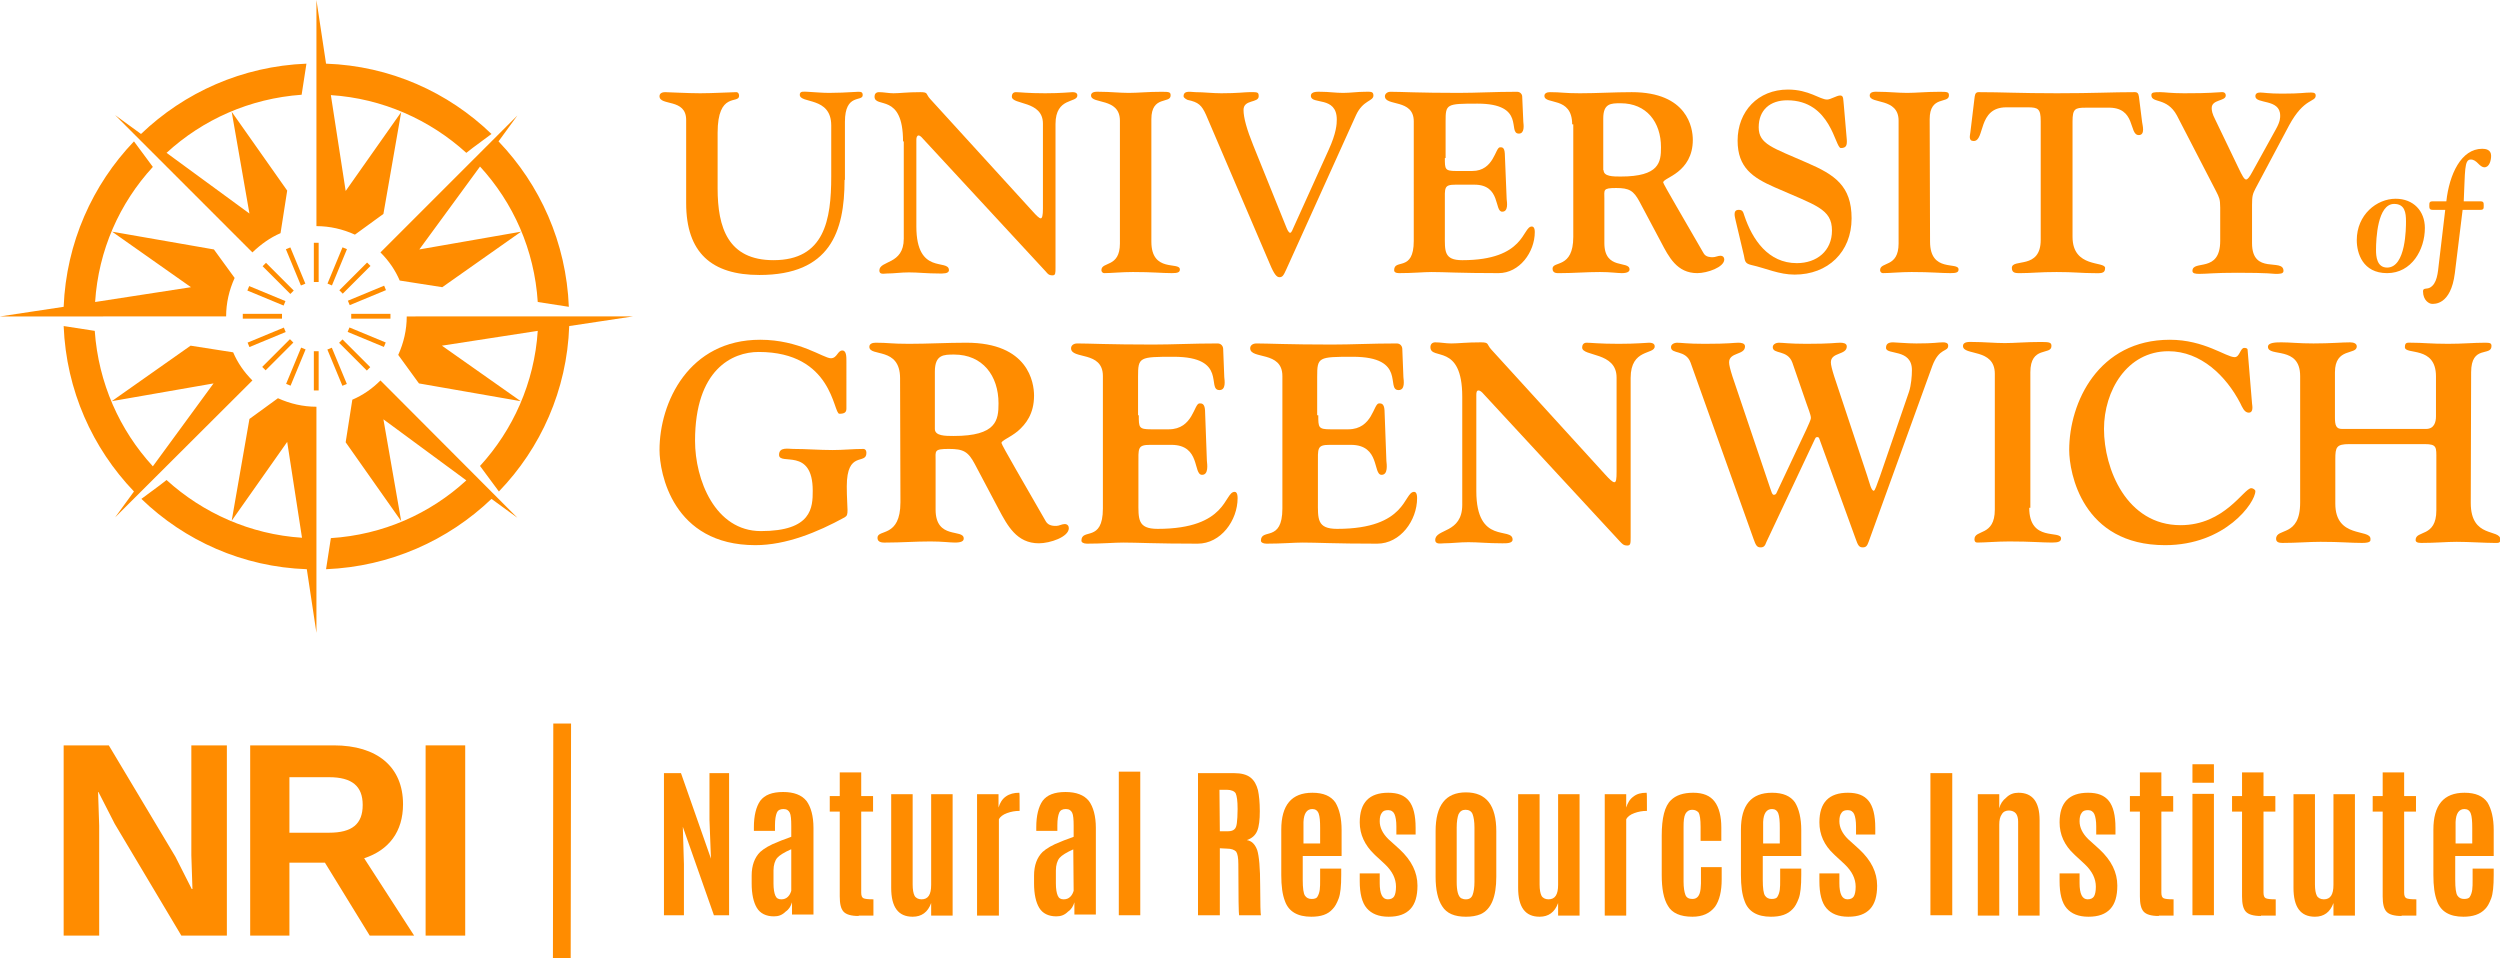 <?xml version="1.0" encoding="utf-8"?>
<!-- Generator: Adobe Illustrator 21.1.0, SVG Export Plug-In . SVG Version: 6.00 Build 0)  -->
<svg version="1.1" id="Layer_1" xmlns="http://www.w3.org/2000/svg" xmlns:xlink="http://www.w3.org/1999/xlink" x="0px" y="0px"
	 viewBox="0 0 675.5 258.9" style="enable-background:new 0 0 675.5 258.9;" xml:space="preserve">
<style type="text/css">
	.st0{fill:#FF8C00;}
</style>
<g>
	<g>
		<g>
			<g>
				<g>
					<g>
						<path class="st0" d="M228.7,110.4c0,1-0.5,1.4-1.9,1.4c-1.7,0-1.7-16.7-21.8-16.7c-7.1,0-17.2,4.7-17.2,24
							c0,10.5,5.4,24.4,17.8,24.4c13.8,0,14-6.4,14-10.9c0-11.9-9.1-6.7-9.1-9.7c0-2.2,2.5-1.6,3.8-1.6c3.6,0,7.1,0.3,10.7,0.3
							c2.8,0,5.5-0.3,8.3-0.3c0.4,0,0.8,0.3,0.8,1.1c0,3.3-5.3-0.8-5.3,9c0,3.1,0.2,5.3,0.2,6.4c0,1.2-0.1,1.6-0.8,2
							c-7.3,4-15.8,7.5-24.1,7.5c-22.4,0-25.9-19.6-25.9-25.7c0-12.9,7.9-29.8,27.2-29.8c10.6,0,17.1,5,19.1,5
							c1.7,0,1.8-2.1,3.1-2.1c1.1,0,1.1,1.7,1.1,2.9L228.7,110.4L228.7,110.4z"/>
						<path class="st0" d="M243.2,102.2c0-8.6-8.3-5.7-8.3-8.5c0-0.8,0.8-1.1,1.7-1.1c3.5,0,4.1,0.3,9,0.3c5.1,0,10.3-0.3,15.5-0.3
							c16.8,0,18.3,10.8,18.3,14.3c0,4.9-2.2,7.7-4.4,9.6c-2.2,1.8-4.4,2.5-4.4,3.2c0,0.5,6.5,11.6,12,21.2c0.7,1.2,2.1,1.2,2.8,1.2
							c0.8,0,1.5-0.5,2.3-0.5c0.7,0,1.1,0.5,1.1,1.1c0,2.4-5.1,4.1-8.1,4.1c-6,0-8.5-4.8-10.9-9.3l-6.4-12.1c-1.8-3.4-3.1-4.1-7-4.1
							c-4.1,0-3.6,0.5-3.6,3.2v13.2c0,8.2,7.6,5.1,7.6,7.8c0,0.7-0.6,1.1-2.4,1.1c-1.3,0-3.4-0.3-6.6-0.3c-4.1,0-8,0.3-11.8,0.3
							c-0.8,0-2.5,0.2-2.5-1.3c0-2.4,6.2,0.1,6.2-9.6L243.2,102.2L243.2,102.2z M252.6,115.9c0,1.9,2.8,1.9,5.1,1.9
							c11.6,0,12.1-4.3,12.1-8.8c0-7.5-4.3-13.2-12-13.2c-2.8,0-5.2,0-5.2,4.6L252.6,115.9L252.6,115.9z"/>
						<path class="st0" d="M307.7,112.2c0,3.3,0,3.8,3.3,3.8h4.8c6.6,0,6.8-7,8.3-7c0.5,0,1.4-0.1,1.5,1.9l0.5,13.6
							c0.1,1,0.5,3.8-1.3,3.8c-2.5,0-0.3-8.1-8.3-8.1h-5.7c-3.5,0-3.2,0.9-3.2,5.4v9.8c0,4.8-0.3,7.5,5.2,7.5c19,0,17.9-10,20.8-10
							c0.3,0,0.8,0.2,0.8,1.7c0,6-4.5,12.3-10.8,12.3c-11.6,0-16.2-0.3-20.1-0.3c-2.4,0-5.6,0.3-9.8,0.3c-1,0-1.5-0.4-1.5-0.8
							c0-3.5,5.8,0.6,5.8-8.7v-35.8c0-6.9-8.6-4.4-8.6-7.5c0-0.7,0.6-1.3,1.7-1.3c3.1,0,8.7,0.3,20.4,0.3c5.4,0,10.7-0.3,17.5-0.3
							c1,0,1.5,0.8,1.5,1.5l0.3,7.6c0.1,1,0.5,3.5-1.3,3.5c-3.6,0,2.4-9-12.4-9c-9.3,0-9.6,0.1-9.6,5.4v10.4H307.7z"/>
						<path class="st0" d="M356.2,112.2c0,3.3,0,3.8,3.3,3.8h4.8c6.6,0,6.8-7,8.3-7c0.5,0,1.4-0.1,1.5,1.9l0.5,13.6
							c0.1,1,0.5,3.8-1.3,3.8c-2.4,0-0.3-8.1-8.3-8.1h-5.7c-3.5,0-3.2,0.9-3.2,5.4v9.8c0,4.8-0.3,7.5,5.2,7.5c19,0,17.9-10,20.8-10
							c0.3,0,0.8,0.2,0.8,1.7c0,6-4.5,12.3-10.8,12.3c-11.6,0-16.2-0.3-20.1-0.3c-2.4,0-5.6,0.3-9.8,0.3c-1,0-1.5-0.4-1.5-0.8
							c0-3.5,5.8,0.6,5.8-8.7v-35.8c0-6.9-8.7-4.4-8.7-7.5c0-0.7,0.6-1.3,1.7-1.3c3.1,0,8.7,0.3,20.4,0.3c5.4,0,10.7-0.3,17.5-0.3
							c1,0,1.5,0.8,1.5,1.5l0.3,7.6c0.1,1,0.5,3.5-1.3,3.5c-3.6,0,2.4-9-12.4-9c-9.3,0-9.6,0.1-9.6,5.4v10.4H356.2z"/>
						<path class="st0" d="M395.1,107.2c0-14.7-8.6-9.7-8.6-13.4c0-0.7,0.4-1.3,1.3-1.3c1.5,0,2.8,0.3,4.3,0.3c2,0,4-0.3,8-0.3
							c2.4,0,1.5,0.5,2.9,2l30.8,33.8c1,1.1,1.9,2,2.4,2s0.6-0.9,0.6-2.8V102c0-7-9.3-5.6-9.3-8.1c0-0.5,0.2-1.3,1.2-1.3
							c1.2,0,3.4,0.3,8.7,0.3c4.8,0,7.5-0.3,8.2-0.3c1.5,0,1.5,0.8,1.5,1c0,2.3-6.5,0.5-6.5,8.5v43c0,1.7,0,2.3-0.9,2.3
							c-1.1,0-1.4-0.5-2-1.1l-36.8-39.8c-0.5-0.6-1-1-1.4-1c-0.5,0-0.6,0.5-0.6,1.2v26c0,14.7,9.8,9.5,9.8,13.1c0,1.1-1.9,1-2.9,1
							c-3.8,0-6.4-0.3-9-0.3c-2.5,0-4.5,0.3-6.6,0.3c-0.8,0-2.4,0.4-2.4-0.9c0-3.1,7.3-1.7,7.3-9.5V107.2z"/>
						<path class="st0" d="M478.2,131.6c0.4,1.1,0.6,2.1,1.1,2.1s0.7-0.4,0.8-0.7l8-17c0.5-1.2,1.2-2.5,1.2-3.1
							c0-0.8-0.8-2.7-1.2-3.9l-3.8-11c-1.3-3.6-5.3-2.2-5.3-4.2c0-0.9,1.1-1.2,1.6-1.2c1.2,0,2.8,0.3,7.5,0.3c6.7,0,7.9-0.3,9.1-0.3
							c0.7,0,1.8,0.1,1.8,1c0,2.4-4.3,1.5-4.3,4.3c0,0.7,0.3,1.9,0.9,3.8l8.9,26.8c0.7,2.1,1.1,4.1,1.8,4.1c0.3,0,0.8-1.5,1.7-4
							l7.8-22.7c0.6-1.8,0.8-4.3,0.8-5.9c0-5.9-7-4-7-6c0-0.9,0.4-1.5,1.9-1.5c0.8,0,3.8,0.3,6.3,0.3c5,0,5.7-0.3,7.2-0.3
							c0.6,0,1.4,0.1,1.4,0.9c0,1.8-2.4,0.4-4.3,5.5l-17.2,47.5c-0.4,1.1-0.7,1.5-1.6,1.5c-1,0-1.3-0.6-1.9-2.3l-9.8-27
							c-0.1-0.4-0.3-0.5-0.6-0.5c-0.4,0-0.5,0.3-0.6,0.5l-13.1,27.8c-0.4,1.1-0.7,1.5-1.6,1.5c-1,0-1.3-0.6-1.9-2.3l-17-47.6
							c-1.3-3.6-5.3-2.2-5.3-4.2c0-0.9,1.1-1.2,1.6-1.2c1.2,0,2.8,0.3,7.5,0.3c6.7,0,7.9-0.3,9.1-0.3c0.7,0,1.8,0.1,1.8,1
							c0,2.4-4.3,1.5-4.3,4.3c0,0.7,0.3,1.9,0.9,3.8L478.2,131.6z"/>
						<path class="st0" d="M548.3,137.2c0,9.4,8.6,5.9,8.6,8.3c0,0.8-0.7,1.1-2.4,1.1c-2.8,0-5.7-0.3-11.6-0.3
							c-3.3,0-6.6,0.3-8.6,0.3c-0.7,0-0.8-0.5-0.8-0.9c0-2.7,5.5-0.7,5.5-8V101c0-7-8.6-4.8-8.6-7.5c0-1.3,1.9-1.1,2.6-1.1
							c3,0,6,0.3,8.7,0.3c2.8,0,5.5-0.3,9.9-0.3c2.3,0,2.7,0.2,2.7,1.1c0,2.6-5.7-0.2-5.7,7.1v36.6H548.3z"/>
						<path class="st0" d="M608.5,109c0.1,0.8,0.4,2.5-0.9,2.5c-1.2,0-1.8-1.6-2.3-2.6c-3.8-7.3-10.6-14-19.4-14
							c-11.2,0-17.4,10.7-17.4,21c0,10.8,6.1,26,20.7,26c11.9,0,17.1-10,19.1-10c0.4,0,1.1,0.4,1.1,0.8c0,3.1-8.1,14.6-24.4,14.6
							c-22.4,0-25.9-19.6-25.9-25.7c0-12.9,7.9-29.8,27.2-29.8c9.3,0,15.2,4.7,17.5,4.7c1.4,0,1.5-2.5,2.6-2.5
							c0.4,0,0.9,0.1,0.9,0.5L608.5,109z"/>
						<path class="st0" d="M667.6,135.9c0,9.7,8,6.9,8,9.9c0,1-0.6,0.9-1.6,0.9c-2.5,0-7-0.3-10.2-0.3c-2.8,0-5.7,0.3-9.6,0.3
							c-1.1,0-1.5-0.3-1.5-0.8c0-2.7,5.6-0.6,5.6-8v-13.8c0-3.2,0.2-4.1-3.1-4.1h-20.4c-3.5,0-3.8,0.8-3.8,4.1v12
							c0,9.5,9.5,6.7,9.5,9.5c0,0.5,0.2,1.1-2.3,1.1c-3.1,0-5.7-0.3-11.2-0.3c-3.2,0-6.4,0.3-10.3,0.3c-0.9,0-1.7-0.2-1.7-1.1
							c0-3.1,6.5-0.3,6.5-9.8v-34.2c0-8.3-8.7-5-8.7-7.9c0-1.2,2.3-1.2,3.7-1.2c2.3,0,4.6,0.3,8.6,0.3c4.6,0,7.7-0.3,9.9-0.3
							c1.1,0,1.8,0.4,1.8,1.1c0,2.4-5.9,0.2-5.9,7v12.2c0,2.1,0.3,3.1,1.9,3.1h22.7c2.2,0,2.7-1.8,2.7-3.4v-10.8
							c0-8.4-8.4-5.7-8.4-7.9c0-1.4,0.7-1.2,1.8-1.2c3.1,0,5.1,0.3,9.9,0.3c4,0,6.8-0.3,10.1-0.3c1.3,0,1.6,0.2,1.6,0.9
							c0,2.9-5.5-0.4-5.5,7.1L667.6,135.9L667.6,135.9z"/>
					</g>
					<g>
						<path class="st0" d="M228.2,48.6c0,14-3.9,25.7-23,25.7c-12.9,0-19.8-6-19.8-19.4V32.4c0-5.9-7.2-3.7-7.2-6.4
							c0-0.9,0.9-1.1,1.5-1.1c0.9,0,6.1,0.3,9.5,0.3c3.5,0,8.4-0.3,9.7-0.3c0.6,0,0.8,0.5,0.8,1c0,2.3-5.8-1.3-5.8,10v15
							c0,10.6,2.8,19.4,15.1,19.4c13.8,0,15.6-10.9,15.6-22.6V33.9c0-7.9-8.5-5.8-8.5-8.3c0-1.1,1.2-0.8,2.1-0.8
							c2,0.1,3.9,0.3,5.8,0.3c2.3,0,4.4-0.1,7.9-0.3c0.8,0,1.2,0.1,1.2,0.9c0,1.9-4.8-0.6-4.8,7.2v15.7H228.2z"/>
						<path class="st0" d="M244,38.2c0-13.3-7.7-8.8-7.7-12.1c0-0.6,0.3-1.2,1.2-1.2c1.3,0,2.6,0.3,3.9,0.3c1.8,0,3.6-0.3,7.3-0.3
							c2.2,0,1.4,0.5,2.6,1.8l27.8,30.5c0.9,1,1.7,1.8,2.1,1.8s0.6-0.8,0.6-2.6v-23c0-6.3-8.4-5-8.4-7.3c0-0.5,0.2-1.2,1.1-1.2
							c1.1,0,3.1,0.3,7.9,0.3c4.4,0,6.8-0.3,7.4-0.3c1.3,0,1.3,0.7,1.3,0.9c0,2.1-5.9,0.4-5.9,7.7v38.8c0,1.5,0,2.1-0.8,2.1
							c-1,0-1.3-0.4-1.8-1l-33.2-35.9c-0.5-0.6-0.9-0.9-1.2-0.9c-0.4,0-0.6,0.5-0.6,1.1v23.5c0,13.3,8.8,8.6,8.8,11.8
							c0,1-1.7,0.9-2.6,0.9c-3.4,0-5.7-0.3-8.2-0.3c-2.2,0-4.1,0.3-5.9,0.3c-0.8,0-2.1,0.4-2.1-0.8c0-2.8,6.6-1.5,6.6-8.6V38.2H244z
							"/>
						<path class="st0" d="M311.1,65.3c0,8.5,7.7,5.3,7.7,7.5c0,0.8-0.6,1-2.2,1c-2.6,0-5.1-0.3-10.5-0.3c-3,0-5.9,0.3-7.7,0.3
							c-0.6,0-0.8-0.5-0.8-0.8c0-2.4,5-0.6,5-7.2V32.6c0-6.3-7.8-4.4-7.8-6.8c0-1.2,1.7-1,2.4-1c2.7,0,5.4,0.3,7.8,0.3
							c2.5,0,5-0.3,8.9-0.3c2.1,0,2.4,0.1,2.4,1c0,2.3-5.2-0.1-5.2,6.4L311.1,65.3L311.1,65.3z"/>
						<path class="st0" d="M347.6,72.7c-0.8,1.8-1.1,2.2-1.9,2.2c-0.7,0-1.4-0.7-2.6-3.6l-17.2-40.2c-1.2-2.7-2.1-3.5-5-4.1
							c-0.2-0.1-1.1-0.5-1.1-1c0-1.7,2.1-1.1,3.2-1.1c2.3,0,4.6,0.3,7,0.3c4.4,0,6.4-0.3,7.5-0.3c2.2,0,2.6-0.1,2.6,1.1
							c0,1.9-4.1,0.8-4.1,3.7c0,2.1,0.9,5.3,2.6,9.5l9,22.3c0.2,0.5,0.6,1.4,1,1.4s0.7-1,0.9-1.4l9.5-21c2.1-4.6,2.2-7,2.2-8.2
							c0-6.5-7-3.9-7-6.4c0-1.3,2-1.1,2.8-1.1c2,0,3.9,0.3,5.9,0.3c1.9,0,3.9-0.3,5.8-0.3c1.5,0,2.4-0.2,2.4,1
							c0,1.6-2.8,1.2-4.7,5.3L347.6,72.7z"/>
						<path class="st0" d="M390.4,42.7c0,3,0,3.5,3,3.5h4.4c5.9,0,6.2-6.4,7.5-6.4c0.5,0,1.2-0.1,1.3,1.7l0.5,12.3
							c0.1,0.9,0.5,3.4-1.2,3.4c-2.2,0-0.3-7.3-7.5-7.3h-5.1c-3.2,0-2.9,0.8-2.9,4.8v8.8c0,4.3-0.3,6.8,4.7,6.8
							c17.1,0,16.2-9.1,18.8-9.1c0.3,0,0.8,0.2,0.8,1.5c0,5.4-4.1,11.1-9.8,11.1c-10.5,0-14.6-0.3-18.1-0.3c-2.1,0-5,0.3-8.8,0.3
							c-0.9,0-1.3-0.3-1.3-0.8c0-3.2,5.3,0.6,5.3-7.9V32.8c0-6.2-7.8-4-7.8-6.8c0-0.6,0.6-1.2,1.5-1.2c2.8,0,7.8,0.3,18.4,0.3
							c4.9,0,9.7-0.3,15.8-0.3c0.9,0,1.4,0.7,1.4,1.3l0.3,6.8c0.1,0.9,0.4,3.2-1.2,3.2c-3.2,0,2.1-8.1-11.2-8.1
							c-8.4,0-8.6,0.1-8.6,4.8v9.9H390.4z"/>
						<path class="st0" d="M424.8,33.6c0-7.7-7.5-5.2-7.5-7.7c0-0.7,0.7-1,1.5-1c3.2,0,3.7,0.3,8.1,0.3c4.6,0,9.3-0.3,14-0.3
							c15.1,0,16.5,9.7,16.5,12.9c0,4.4-2,7-4,8.6s-4,2.2-4,2.9c0,0.4,5.9,10.4,10.9,19.1c0.6,1.1,1.9,1.1,2.5,1.1
							c0.7,0,1.4-0.4,2.1-0.4c0.6,0,1,0.4,1,1c0,2.1-4.6,3.7-7.3,3.7c-5.5,0-7.7-4.4-9.8-8.4L443,54.5c-1.6-3-2.8-3.7-6.3-3.7
							c-3.7,0-3.2,0.5-3.2,2.9v12c0,7.4,6.8,4.6,6.8,7.1c0,0.6-0.6,1-2.1,1c-1.2,0-3-0.3-5.9-0.3c-3.7,0-7.2,0.3-10.6,0.3
							c-0.8,0-2.2,0.2-2.2-1.2c0-2.2,5.6,0.1,5.6-8.6V33.6H424.8z M433.3,46c0,1.7,2.6,1.7,4.6,1.7c10.5,0,10.9-3.9,10.9-7.9
							c0-6.8-3.9-11.9-10.9-11.9c-2.6,0-4.7,0-4.7,4.1v14H433.3z"/>
						<path class="st0" d="M469,59.7c-0.2-1-0.9-3,0.8-3c1.1,0,1.2,0.6,1.5,1.5c2.2,6.6,6.5,12.9,14.2,12.9c5.4,0,9.5-3.3,9.5-8.8
							c0-5.9-4.4-6.8-15.5-11.7c-5.9-2.6-10-5.3-10-12.6c0-7.9,5.5-13.8,13.6-13.8c5.7,0,8.6,2.7,10.6,2.7c0.9,0,2.6-1.1,3.5-1.1
							c1,0,0.8,1,1,2.6l0.8,9.3c0.1,1.5-0.1,2.3-1.6,2.3c-1.6,0-2.6-12.9-14.5-12.9c-4.6,0-7.7,2.6-7.7,7.3c0,4.6,3.8,5.5,13.1,9.6
							c7.4,3.2,12,6.2,12,15c0,9.1-6.4,15.2-15.4,15.2c-4.2,0-7.7-1.7-11.7-2.6c-1.7-0.4-1.7-1-2-2.6L469,59.7z"/>
						<path class="st0" d="M521.5,65.3c0,8.5,7.7,5.3,7.7,7.5c0,0.8-0.6,1-2.2,1c-2.6,0-5.1-0.3-10.5-0.3c-3,0-5.9,0.3-7.7,0.3
							c-0.6,0-0.8-0.5-0.8-0.8c0-2.4,5-0.6,5-7.2V32.6c0-6.3-7.8-4.4-7.8-6.8c0-1.2,1.7-1,2.3-1c2.7,0,5.4,0.3,7.8,0.3
							c2.5,0,5-0.3,8.9-0.3c2.1,0,2.4,0.1,2.4,1c0,2.3-5.2-0.1-5.2,6.4L521.5,65.3L521.5,65.3z"/>
						<path class="st0" d="M551.4,32.7c0-3.3-0.7-3.7-3.5-3.7h-5.8c-7.8,0-5.7,9.1-8.8,9.1c-1.5,0-1-1.5-0.9-2.4l1.1-9.1
							c0.1-0.7,0.1-1.7,1.1-1.7c6.4,0,11.1,0.3,21.2,0.3c10.1,0,14.7-0.3,21.1-0.3c1,0,1,1,1.1,1.7l0.8,6.4c0.1,0.8,0.9,3.5-0.9,3.5
							c-2.8,0-0.6-7.7-8.5-7.4h-5.9c-2.8,0-3.5,0.3-3.5,3.7V64c0,8.5,8.8,6.5,8.8,8.4c0,1.7-1.4,1.4-3.4,1.4c-2.8,0-5-0.3-9.7-0.3
							c-4.6,0-6.9,0.3-9.7,0.3c-1.2,0-2.4,0.1-2.4-1.4c0-2.7,7.8,0.6,7.8-7.6L551.4,32.7L551.4,32.7z"/>
						<path class="st0" d="M588.2,31.2c-2.7-5-6.9-3.2-6.9-5.5c0-0.8,0.8-0.8,2.4-0.8c1.2,0,2.9,0.3,6.4,0.3c2.9,0,5.9,0,10.1-0.3
							c1-0.1,1.2,0.5,1.2,0.9c0,1.6-3.8,1-3.8,3.4c0,0.6,0.1,1.5,1,3.2l6.2,12.9c1.1,2.3,1.6,3.2,2.1,3.2c0.4,0,0.9-0.6,1.7-2.1
							l6.3-11.4c1.3-2.3,1.2-3.3,1.2-3.8c0-4.6-6.7-3-6.7-5.2c0-0.7,0.5-1,1.3-1c0.9,0,2.3,0.3,5.9,0.3c5.3,0,6-0.3,7.9-0.3
							c0.9,0,1.2,0.3,1.2,0.8c0,1.9-3.1,0.5-7.2,8.1L609.4,51c-0.7,1.4-0.9,1.9-0.9,4.4v10.3c0,8.7,8.5,3.9,8.5,7.5
							c0,0.8-1,0.8-2.2,0.8c-0.5,0-1.7-0.3-10.3-0.3c-6.2,0-8.2,0.3-10.2,0.3c-1.1,0-1.9-0.1-1.9-0.8c0-3.1,7.5,0.7,7.5-8.1v-9
							c0-2.3-0.3-2.8-1.1-4.4L588.2,31.2z"/>
					</g>
				</g>
				<g>
					<path class="st0" d="M655.2,61.6c0,5.9-3.6,12.2-10.2,12.2c-6.6,0-8.2-5.4-8.2-8.9c0-6.9,5.4-11.2,10.5-11.2
						C652.1,53.7,655.2,57,655.2,61.6 M645,72.3c5.1,0,5.1-10.8,5.1-12.5c0-2.3-0.3-4.7-3.2-4.7c-4.5,0-4.9,9.4-4.9,12.5
						C642,69.2,642.2,72.3,645,72.3"/>
					<path class="st0" d="M670.2,54.4c0.9,0,0.9,0.4,0.9,1.2c0,0.7,0,1.1-0.9,1.1h-4.8l-2.1,17.1c-1.1,8.8-5.7,8.3-6.2,8.3
						c-0.7,0-2.4-0.9-2.4-3.4c0-1,1-0.5,1.9-1c1.9-1.1,2.1-3.9,2.4-6.6l1.7-14.4h-3.4c-0.9,0-0.9-0.5-0.9-1.1c0-0.8,0-1.2,0.9-1.2
						h3.7c0.8-7.3,4-14.2,9.7-14.2c0.9,0,2.4,0.2,2.4,1.9c0,1.3-0.5,3.1-1.8,3.1c-1.4,0-2-2.1-3.7-2.1c-1.8,0-1.5,3.1-1.9,11.3
						C665.7,54.4,670.2,54.4,670.2,54.4z"/>
				</g>
			</g>
		</g>
		<g>
			<path class="st0" d="M25.5,85.5h-8.4H0l17.2-2.6c0.7-17.3,7.8-33,19-44.7l3.7,5l1.4,1.9c-9,9.8-14.7,22.5-15.6,36.5l25.9-4
				l-21.3-15l27.5,4.8l5.6,7.7c-1.5,3.3-2.3,6.8-2.3,10.4C61.1,85.5,25.5,85.5,25.5,85.5z M102.8,68.2c2.3,2.3,4,4.8,5.2,7.6
				l11.5,1.8l21.3-15l-27.5,4.8L129.7,45c9,9.8,14.7,22.5,15.6,36.6l8.4,1.3c-0.7-17.4-7.8-33-19-44.7l5.1-7L102.8,68.2z M40.2,40.2
				l2.9,2.9l25.1,25.1l0,0c2.3-2.2,4.8-4,7.6-5.2l1.8-11.5l-15-21.3l4.8,27.5L45,41.3c9.8-9,22.5-14.7,36.5-15.7l1.3-8.4
				c-17.4,0.7-33,7.8-44.7,19l-7-5.1L40.2,40.2z M103.6,57.8l4.8-27.5l-15,21.3l-4-25.9c14,0.9,26.8,6.7,36.6,15.6l1.8-1.4l5-3.7
				c-11.7-11.3-27.4-18.4-44.7-19L85.5,0v17.2v8.4v35.5c3.6,0,7.1,0.8,10.4,2.3L103.6,57.8z M68.2,102.8c-2.3-2.3-4-4.8-5.2-7.6
				l-11.5-1.8l-21.3,15l27.5-4.8L41.3,126c-9-9.8-14.7-22.5-15.7-36.6l-8.4-1.3c0.7,17.4,7.8,33,19,44.7l-5.1,7L68.2,102.8z
				 M109.9,85.5c0,3.6-0.8,7.1-2.3,10.4l5.6,7.7l27.5,4.8l-21.3-15l25.9-4c-0.9,14-6.7,26.8-15.6,36.5l1.4,1.9l3.7,5
				c11.3-11.7,18.4-27.4,19-44.7l17.2-2.6h-17.2h-8.4C145.4,85.5,109.9,85.5,109.9,85.5z M102.8,102.8L102.8,102.8
				c-2.3,2.3-4.8,4-7.6,5.2l-1.8,11.5l15,21.3l-4.8-27.5l22.4,16.5c-9.8,9-22.5,14.7-36.6,15.6l-1.3,8.4c17.3-0.7,33-7.8,44.7-19
				l7,5.1L102.8,102.8z M67.4,113.2l-4.8,27.5l15-21.3l4,25.9c-14-0.9-26.8-6.7-36.6-15.6l-1.8,1.4l-5,3.7
				c11.7,11.3,27.4,18.4,44.7,19l2.6,17.2v-17.2v-8.4v-35.5c-3.6,0-7.1-0.8-10.4-2.3L67.4,113.2z"/>
			<g>
				<rect x="84.8" y="94.9" class="st0" width="1.3" height="10.6"/>
			</g>
			<g>
				
					<rect x="74.6" y="98.4" transform="matrix(0.383 -0.924 0.924 0.383 -42.184 134.958)" class="st0" width="10.6" height="1.3"/>
			</g>
			<g>
				
					<rect x="69.8" y="95.2" transform="matrix(0.707 -0.707 0.707 0.707 -45.806 81.183)" class="st0" width="10.6" height="1.3"/>
			</g>
			<g>
				
					<rect x="66.7" y="90.5" transform="matrix(0.924 -0.383 0.383 0.924 -29.394 34.496)" class="st0" width="10.6" height="1.3"/>
			</g>
			<g>
				<rect x="65.6" y="84.8" class="st0" width="10.6" height="1.3"/>
			</g>
			<g>
				
					<rect x="71.3" y="74.6" transform="matrix(0.383 -0.924 0.924 0.383 -29.401 115.812)" class="st0" width="1.3" height="10.6"/>
			</g>
			<g>
				
					<rect x="74.5" y="69.9" transform="matrix(0.707 -0.707 0.707 0.707 -31.134 75.184)" class="st0" width="1.3" height="10.6"/>
			</g>
			<g>
				
					<rect x="79.2" y="66.7" transform="matrix(0.924 -0.383 0.383 0.924 -21.479 36.048)" class="st0" width="1.3" height="10.6"/>
			</g>
			<g>
				<rect x="84.8" y="65.6" class="st0" width="1.3" height="10.6"/>
			</g>
			<g>
				
					<rect x="85.8" y="71.3" transform="matrix(0.383 -0.924 0.924 0.383 -10.254 128.595)" class="st0" width="10.6" height="1.3"/>
			</g>
			<g>
				
					<rect x="90.6" y="74.5" transform="matrix(0.707 -0.707 0.707 0.707 -25.035 89.814)" class="st0" width="10.6" height="1.3"/>
			</g>
			<g>
				
					<rect x="93.8" y="79.2" transform="matrix(0.924 -0.383 0.383 0.924 -23.009 43.995)" class="st0" width="10.6" height="1.3"/>
			</g>
			<g>
				<rect x="94.9" y="84.8" class="st0" width="10.6" height="1.3"/>
			</g>
			<g>
				
					<rect x="98.4" y="85.8" transform="matrix(0.383 -0.924 0.924 0.383 -23.037 147.742)" class="st0" width="1.3" height="10.6"/>
			</g>
			<g>
				
					<rect x="95.2" y="90.6" transform="matrix(0.707 -0.707 0.707 0.707 -39.736 95.884)" class="st0" width="1.3" height="10.6"/>
			</g>
			<g>
				
					<rect x="90.4" y="93.8" transform="matrix(0.924 -0.383 0.383 0.924 -31 42.4)" class="st0" width="1.3" height="10.6"/>
			</g>
		</g>
	</g>
	<path class="st0" d="M154.2,258.9h-4.8l0.1-63.4h4.8L154.2,258.9z"/>
</g>
<g>
	<g>
		<path class="st0" d="M61.3,252.8H49l-18-30.2l-4.4-8.6h-0.1l0.3,9.1v29.7h-9.6v-51.4h12.2l18,30.1l4.4,8.7H52l-0.3-9.1v-29.7h9.6
			C61.3,201.4,61.3,252.8,61.3,252.8z"/>
		<path class="st0" d="M87.8,233.1h-9.6v19.7H67.6v-51.4h22.6c11.7,0,18.7,5.8,18.7,15.9c0,7.4-3.8,12.4-10.5,14.6l13.5,20.9h-12
			L87.8,233.1z M78.2,225h10.7c6.2,0,9.1-2.3,9.1-7.5c0-5.1-2.9-7.5-9.1-7.5H78.2V225z"/>
		<path class="st0" d="M125.7,252.8H115v-51.4h10.7V252.8z"/>
	</g>
	<g>
		<path class="st0" d="M179.4,247.3v-38.4h4.6l8.1,23.1l-0.4-10.5v-12.6h5.3v38.4h-4.1l-8.4-23.9l0.3,10.1v13.8H179.4z"/>
		<path class="st0" d="M209.1,247.6c-2.1,0-3.7-0.8-4.6-2.3c-0.9-1.5-1.4-3.7-1.4-6.6v-2.1c0-2.8,0.8-4.9,2.3-6.4
			c1-0.9,2.6-1.9,5-2.8c0.4-0.2,1-0.4,1.8-0.7s1.3-0.5,1.6-0.6v-2.9c0-1.8-0.1-3-0.4-3.6c-0.3-0.6-0.8-1-1.7-1s-1.5,0.3-1.8,1
			s-0.5,1.8-0.5,3.4v1.5h-5.7v-1c0-3.1,0.6-5.5,1.7-7.1c1.2-1.6,3.2-2.4,6.2-2.4c2.9,0,5,0.8,6.3,2.4c1.2,1.6,1.9,4.1,1.9,7.3v23.4
			H214v-3.3c-0.3,1-0.8,1.9-1.7,2.5C211.3,247.3,210.3,247.6,209.1,247.6z M213.7,229.5c-1.8,0.8-3.1,1.6-3.7,2.3
			c-0.6,0.7-1,1.9-1,3.4v3.5c0,1.5,0.2,2.6,0.5,3.3s0.8,1,1.6,1c0.7,0,1.3-0.2,1.8-0.7s0.7-1,0.9-1.6v-11.2H213.7z"/>
		<path class="st0" d="M232,247.5c-2,0-3.4-0.4-4.1-1.2c-0.7-0.8-1-2.1-1-4.1v-22.9h-2.7v-4.2h2.7v-6.4h5.8v6.4h3.2v4.2h-3.2v21.9
			c0,0.8,0.2,1.3,0.6,1.5c0.4,0.2,1.3,0.3,2.7,0.3v4.4h-4V247.5z"/>
		<path class="st0" d="M246.6,247.7c-3.9,0-5.8-2.6-5.8-7.8v-25.3h5.8V239c0,1.4,0.2,2.4,0.5,3s1,1,1.9,1c1.8,0,2.6-1.3,2.6-3.9
			v-24.5h5.8v32.8h-5.8V244C250.7,246.5,249,247.7,246.6,247.7z"/>
		<path class="st0" d="M275.4,214.2c0.1,0,0.1,1.2,0.1,3.7v1.2c-1.2,0-2.3,0.2-3.4,0.6c-1.1,0.4-1.9,1-2.2,1.7v26H264v-32.8h5.8v3.6
			c0.4-1.3,1-2.3,2-3S274,214.2,275.4,214.2z"/>
		<path class="st0" d="M285.4,247.6c-2.1,0-3.7-0.8-4.6-2.3s-1.4-3.7-1.4-6.6v-2.1c0-2.8,0.8-4.9,2.3-6.4c1-0.9,2.6-1.9,5-2.8
			c0.4-0.2,1-0.4,1.8-0.7s1.3-0.5,1.6-0.6v-2.9c0-1.8-0.1-3-0.4-3.6s-0.8-1-1.7-1c-0.9,0-1.5,0.3-1.8,1s-0.5,1.8-0.5,3.4v1.5H280v-1
			c0-3.1,0.6-5.5,1.7-7.1c1.2-1.6,3.2-2.4,6.2-2.4c2.9,0,5,0.8,6.3,2.4c1.2,1.6,1.9,4.1,1.9,7.3v23.4h-5.8v-3.3
			c-0.3,1-0.8,1.9-1.7,2.5C287.6,247.3,286.6,247.6,285.4,247.6z M290,229.5c-1.8,0.8-3.1,1.6-3.7,2.3s-1,1.9-1,3.4v3.5
			c0,1.5,0.2,2.6,0.5,3.3s0.8,1,1.6,1c0.7,0,1.3-0.2,1.8-0.7s0.7-1,0.9-1.6L290,229.5L290,229.5z"/>
		<path class="st0" d="M302.3,247.3v-38.8h5.8v38.8H302.3z"/>
		<path class="st0" d="M331.5,229.3l-1.9-0.1v18.1h-5.9v-38.4h9.7c2,0,3.5,0.4,4.5,1.2s1.6,1.9,2,3.4c0.3,1.4,0.5,3.3,0.5,5.7
			c0,2.3-0.2,4.1-0.7,5.3s-1.4,2-2.8,2.5c1.3,0.2,2.2,1.1,2.8,2.7c0.5,1.6,0.8,4.8,0.8,9.7s0.1,7.6,0.2,7.9h-5.9
			c-0.1-0.3-0.2-4.9-0.2-13.8c0-1.7-0.2-2.8-0.6-3.4C333.5,229.6,332.7,229.3,331.5,229.3z M329.6,224.6h2.3c0.7,0,1.3-0.2,1.6-0.5
			c0.4-0.3,0.6-0.9,0.7-1.7s0.2-2.1,0.2-3.7v-0.2c0-2.1-0.2-3.4-0.5-4.1c-0.3-0.6-1.2-1-2.4-1h-2L329.6,224.6L329.6,224.6z"/>
		<path class="st0" d="M354.3,247.7c-3.7,0-6.1-1.4-7.1-4.2c-0.7-1.8-1-4.1-1-7.1v-12.2c0-6.7,2.8-10,8.4-10c3,0,5,0.9,6.2,2.6
			c1.1,1.8,1.7,4.3,1.7,7.5v7H352v6.4c0,2.3,0.2,3.7,0.6,4.3s1,0.9,1.8,0.9s1.3-0.2,1.5-0.5c0.4-0.6,0.6-1.3,0.7-2s0.1-1.6,0.1-2.8
			v-2.9h5.7v1.7c0,3-0.2,5.1-0.7,6.4c-0.5,1.3-1,2.2-1.6,2.8C358.8,247.1,356.9,247.7,354.3,247.7z M352,227.9h4.7v-4.2
			c0-1.8-0.1-3.1-0.4-3.9c-0.3-0.8-0.9-1.2-1.7-1.2l0,0c-1.5,0-2.3,1.2-2.4,3.5c0,0.4,0,1,0,1.7v4.1H352z"/>
		<path class="st0" d="M367.4,222.2c0-5.4,2.6-8,7.7-8c2.6,0,4.4,0.7,5.6,2.2s1.8,3.9,1.8,7.3v1.8h-5.2v-2.2c0-1.5-0.2-2.6-0.5-3.3
			s-0.9-1.1-1.7-1.1c-0.8,0-1.4,0.2-1.7,0.7c-0.4,0.5-0.6,1.2-0.6,2.3c0,1.7,0.8,3.3,2.3,4.8l3.1,2.8c3.2,3,4.8,6.2,4.8,9.8
			c0,2.8-0.6,4.9-1.9,6.3c-1.3,1.4-3.2,2.1-5.9,2.1s-4.6-0.8-5.9-2.3s-1.9-4-1.9-7.3V236h5.4v2.6c0,2.9,0.7,4.4,2.2,4.4
			c0.8,0,1.4-0.3,1.7-0.8c0.3-0.5,0.5-1.4,0.5-2.6c0-2.2-1-4.2-3-6.1c-0.1-0.1-0.5-0.5-1.4-1.3s-1.4-1.3-1.5-1.4
			C368.8,228.4,367.4,225.5,367.4,222.2z"/>
		<path class="st0" d="M396.1,247.7c-3.1,0-5.2-0.9-6.4-2.8c-1.2-1.8-1.8-4.5-1.8-8v-12.3c0-7,2.7-10.5,8.2-10.5s8.2,3.5,8.2,10.5
			v12.3c0,5.5-1.4,8.8-4.2,10.1C398.9,247.5,397.6,247.7,396.1,247.7z M396.1,243c0.9,0,1.5-0.4,1.8-1.2s0.5-2,0.5-3.5v-14.7
			c0-1.6-0.2-2.8-0.5-3.6s-1-1.2-1.9-1.2s-1.5,0.4-1.9,1.2c-0.3,0.8-0.5,2-0.5,3.6v14.7c0,2.4,0.4,3.9,1.2,4.4
			C395.2,242.9,395.6,243,396.1,243z"/>
		<path class="st0" d="M416,247.7c-3.9,0-5.8-2.6-5.8-7.8v-25.3h5.8V239c0,1.4,0.2,2.4,0.5,3s1,1,1.9,1c1.8,0,2.6-1.3,2.6-3.9v-24.5
			h5.8v32.8H421V244C420.1,246.5,418.4,247.7,416,247.7z"/>
		<path class="st0" d="M444.9,214.2c0.1,0,0.1,1.2,0.1,3.7v1.2c-1.2,0-2.3,0.2-3.4,0.6c-1.1,0.4-1.9,1-2.2,1.7v26h-5.8v-32.8h5.8
			v3.6c0.4-1.3,1-2.3,2-3C442.3,214.5,443.4,214.2,444.9,214.2z"/>
		<path class="st0" d="M457.3,247.7c-3.3,0-5.5-1-6.6-2.9c-1.2-1.9-1.7-4.7-1.7-8.4v-10.6c0-4.8,0.8-8,2.5-9.6c1.3-1.3,3.3-2,6-2
			s4.6,0.8,5.8,2.4c1.2,1.6,1.8,4,1.8,7v3.6h-5.6v-3.8c0-2-0.2-3.2-0.5-3.8c-0.4-0.5-1-0.8-1.8-0.8s-1.4,0.4-1.8,1.1
			c-0.4,0.8-0.5,1.9-0.5,3.5v14.8c0,1.6,0.2,2.8,0.5,3.6s1,1.1,1.9,1.1c1.3,0,2-0.9,2.2-2.7c0-0.4,0.1-0.9,0.1-1.5
			c0-0.1,0-0.3,0-0.5v-3.9h5.6v3.3c0,3.2-0.6,5.7-1.8,7.4C462,246.8,460,247.7,457.3,247.7z"/>
		<path class="st0" d="M478.5,247.7c-3.7,0-6.1-1.4-7.1-4.2c-0.7-1.8-1-4.1-1-7.1v-12.2c0-6.7,2.8-10,8.4-10c3,0,5,0.9,6.2,2.6
			c1.1,1.8,1.7,4.3,1.7,7.5v7h-10.4v6.4c0,2.3,0.2,3.7,0.6,4.3s1,0.9,1.8,0.9s1.3-0.2,1.5-0.5c0.4-0.6,0.6-1.3,0.7-2
			s0.1-1.6,0.1-2.8v-2.9h5.7v1.7c0,3-0.2,5.1-0.7,6.4c-0.5,1.3-1,2.2-1.6,2.8C483,247.1,481.1,247.7,478.5,247.7z M476.2,227.9h4.7
			v-4.2c0-1.8-0.1-3.1-0.4-3.9c-0.3-0.8-0.9-1.2-1.7-1.2l0,0c-1.5,0-2.3,1.2-2.4,3.5c0,0.4,0,1,0,1.7v4.1H476.2z"/>
		<path class="st0" d="M491.6,222.2c0-5.4,2.6-8,7.7-8c2.6,0,4.4,0.7,5.6,2.2s1.8,3.9,1.8,7.3v1.8h-5.2v-2.2c0-1.5-0.2-2.6-0.5-3.3
			s-0.9-1.1-1.7-1.1c-0.8,0-1.4,0.2-1.7,0.7c-0.4,0.5-0.6,1.2-0.6,2.3c0,1.7,0.8,3.3,2.3,4.8l3.1,2.8c3.2,3,4.8,6.2,4.8,9.8
			c0,2.8-0.6,4.9-1.9,6.3s-3.2,2.1-5.9,2.1c-2.7,0-4.6-0.8-5.9-2.3s-1.9-4-1.9-7.3V236h5.4v2.6c0,2.9,0.7,4.4,2.2,4.4
			c0.8,0,1.4-0.3,1.7-0.8c0.3-0.5,0.5-1.4,0.5-2.6c0-2.2-1-4.2-3-6.1c-0.1-0.1-0.5-0.5-1.4-1.3s-1.4-1.3-1.5-1.4
			C492.9,228.4,491.6,225.5,491.6,222.2z"/>
		<path class="st0" d="M521.6,247.3v-38.4h5.9v38.4L521.6,247.3L521.6,247.3z"/>
		<path class="st0" d="M545.4,214.2c3.8,0,5.7,2.5,5.7,7.4v25.8h-5.8V222c0-0.9-0.2-1.7-0.6-2.2c-0.4-0.5-1.1-0.8-1.9-0.8
			c-0.8,0-1.5,0.3-1.9,1c-0.5,0.7-0.7,1.6-0.7,2.8v24.6h-5.8v-32.8h5.8v3.8c0.3-1.2,0.9-2.1,1.9-2.9
			C543,214.6,544.1,214.2,545.4,214.2z"/>
		<path class="st0" d="M556.5,222.2c0-5.4,2.6-8,7.7-8c2.6,0,4.4,0.7,5.6,2.2c1.2,1.5,1.8,3.9,1.8,7.3v1.8h-5.2v-2.2
			c0-1.5-0.2-2.6-0.5-3.3s-0.9-1.1-1.7-1.1s-1.4,0.2-1.7,0.7c-0.4,0.5-0.6,1.2-0.6,2.3c0,1.7,0.8,3.3,2.3,4.8l3.1,2.8
			c3.2,3,4.8,6.2,4.8,9.8c0,2.8-0.6,4.9-1.9,6.3s-3.2,2.1-5.9,2.1s-4.6-0.8-5.9-2.3c-1.3-1.5-1.9-4-1.9-7.3V236h5.4v2.6
			c0,2.9,0.7,4.4,2.2,4.4c0.8,0,1.4-0.3,1.7-0.8s0.5-1.4,0.5-2.6c0-2.2-1-4.2-3-6.1c-0.1-0.1-0.5-0.5-1.4-1.3s-1.4-1.3-1.5-1.4
			C557.8,228.4,556.5,225.5,556.5,222.2z"/>
		<path class="st0" d="M583.3,247.5c-2,0-3.4-0.4-4.1-1.2c-0.7-0.8-1-2.1-1-4.1v-22.9h-2.7v-4.2h2.7v-6.4h5.8v6.4h3.2v4.2H584v21.9
			c0,0.8,0.2,1.3,0.6,1.5c0.4,0.2,1.3,0.3,2.7,0.3v4.4h-4V247.5z"/>
		<path class="st0" d="M592.4,211.5v-5h5.8v5H592.4z M592.4,247.3v-32.8h5.8v32.8H592.4z"/>
		<path class="st0" d="M610.9,247.5c-2,0-3.4-0.4-4.1-1.2c-0.7-0.8-1-2.1-1-4.1v-22.9h-2.7v-4.2h2.7v-6.4h5.8v6.4h3.2v4.2h-3.2v21.9
			c0,0.8,0.2,1.3,0.6,1.5c0.4,0.2,1.3,0.3,2.7,0.3v4.4h-4V247.5z"/>
		<path class="st0" d="M625.5,247.7c-3.9,0-5.8-2.6-5.8-7.8v-25.3h5.8V239c0,1.4,0.2,2.4,0.5,3s1,1,1.9,1c1.8,0,2.6-1.3,2.6-3.9
			v-24.5h5.8v32.8h-5.8V244C629.6,246.5,627.9,247.7,625.5,247.7z"/>
		<path class="st0" d="M648.9,247.5c-2,0-3.4-0.4-4.1-1.2c-0.7-0.8-1-2.1-1-4.1v-22.9h-2.7v-4.2h2.7v-6.4h5.8v6.4h3.2v4.2h-3.2v21.9
			c0,0.8,0.2,1.3,0.6,1.5c0.4,0.2,1.3,0.3,2.7,0.3v4.4h-4V247.5z"/>
		<path class="st0" d="M665.6,247.7c-3.7,0-6.1-1.4-7.1-4.2c-0.7-1.8-1-4.1-1-7.1v-12.2c0-6.7,2.8-10,8.4-10c3,0,5,0.9,6.2,2.6
			c1.1,1.8,1.7,4.3,1.7,7.5v7h-10.4v6.4c0,2.3,0.2,3.7,0.6,4.3c0.4,0.6,1,0.9,1.8,0.9s1.3-0.2,1.5-0.5c0.4-0.6,0.6-1.3,0.7-2
			c0.1-0.7,0.1-1.6,0.1-2.8v-2.9h5.7v1.7c0,3-0.2,5.1-0.7,6.4c-0.5,1.3-1,2.2-1.6,2.8C670.1,247.1,668.1,247.7,665.6,247.7z
			 M663.3,227.9h4.7v-4.2c0-1.8-0.1-3.1-0.4-3.9c-0.3-0.8-0.9-1.2-1.7-1.2l0,0c-1.5,0-2.3,1.2-2.4,3.5c0,0.4,0,1,0,1.7v4.1H663.3z"
			/>
	</g>
</g>
</svg>
